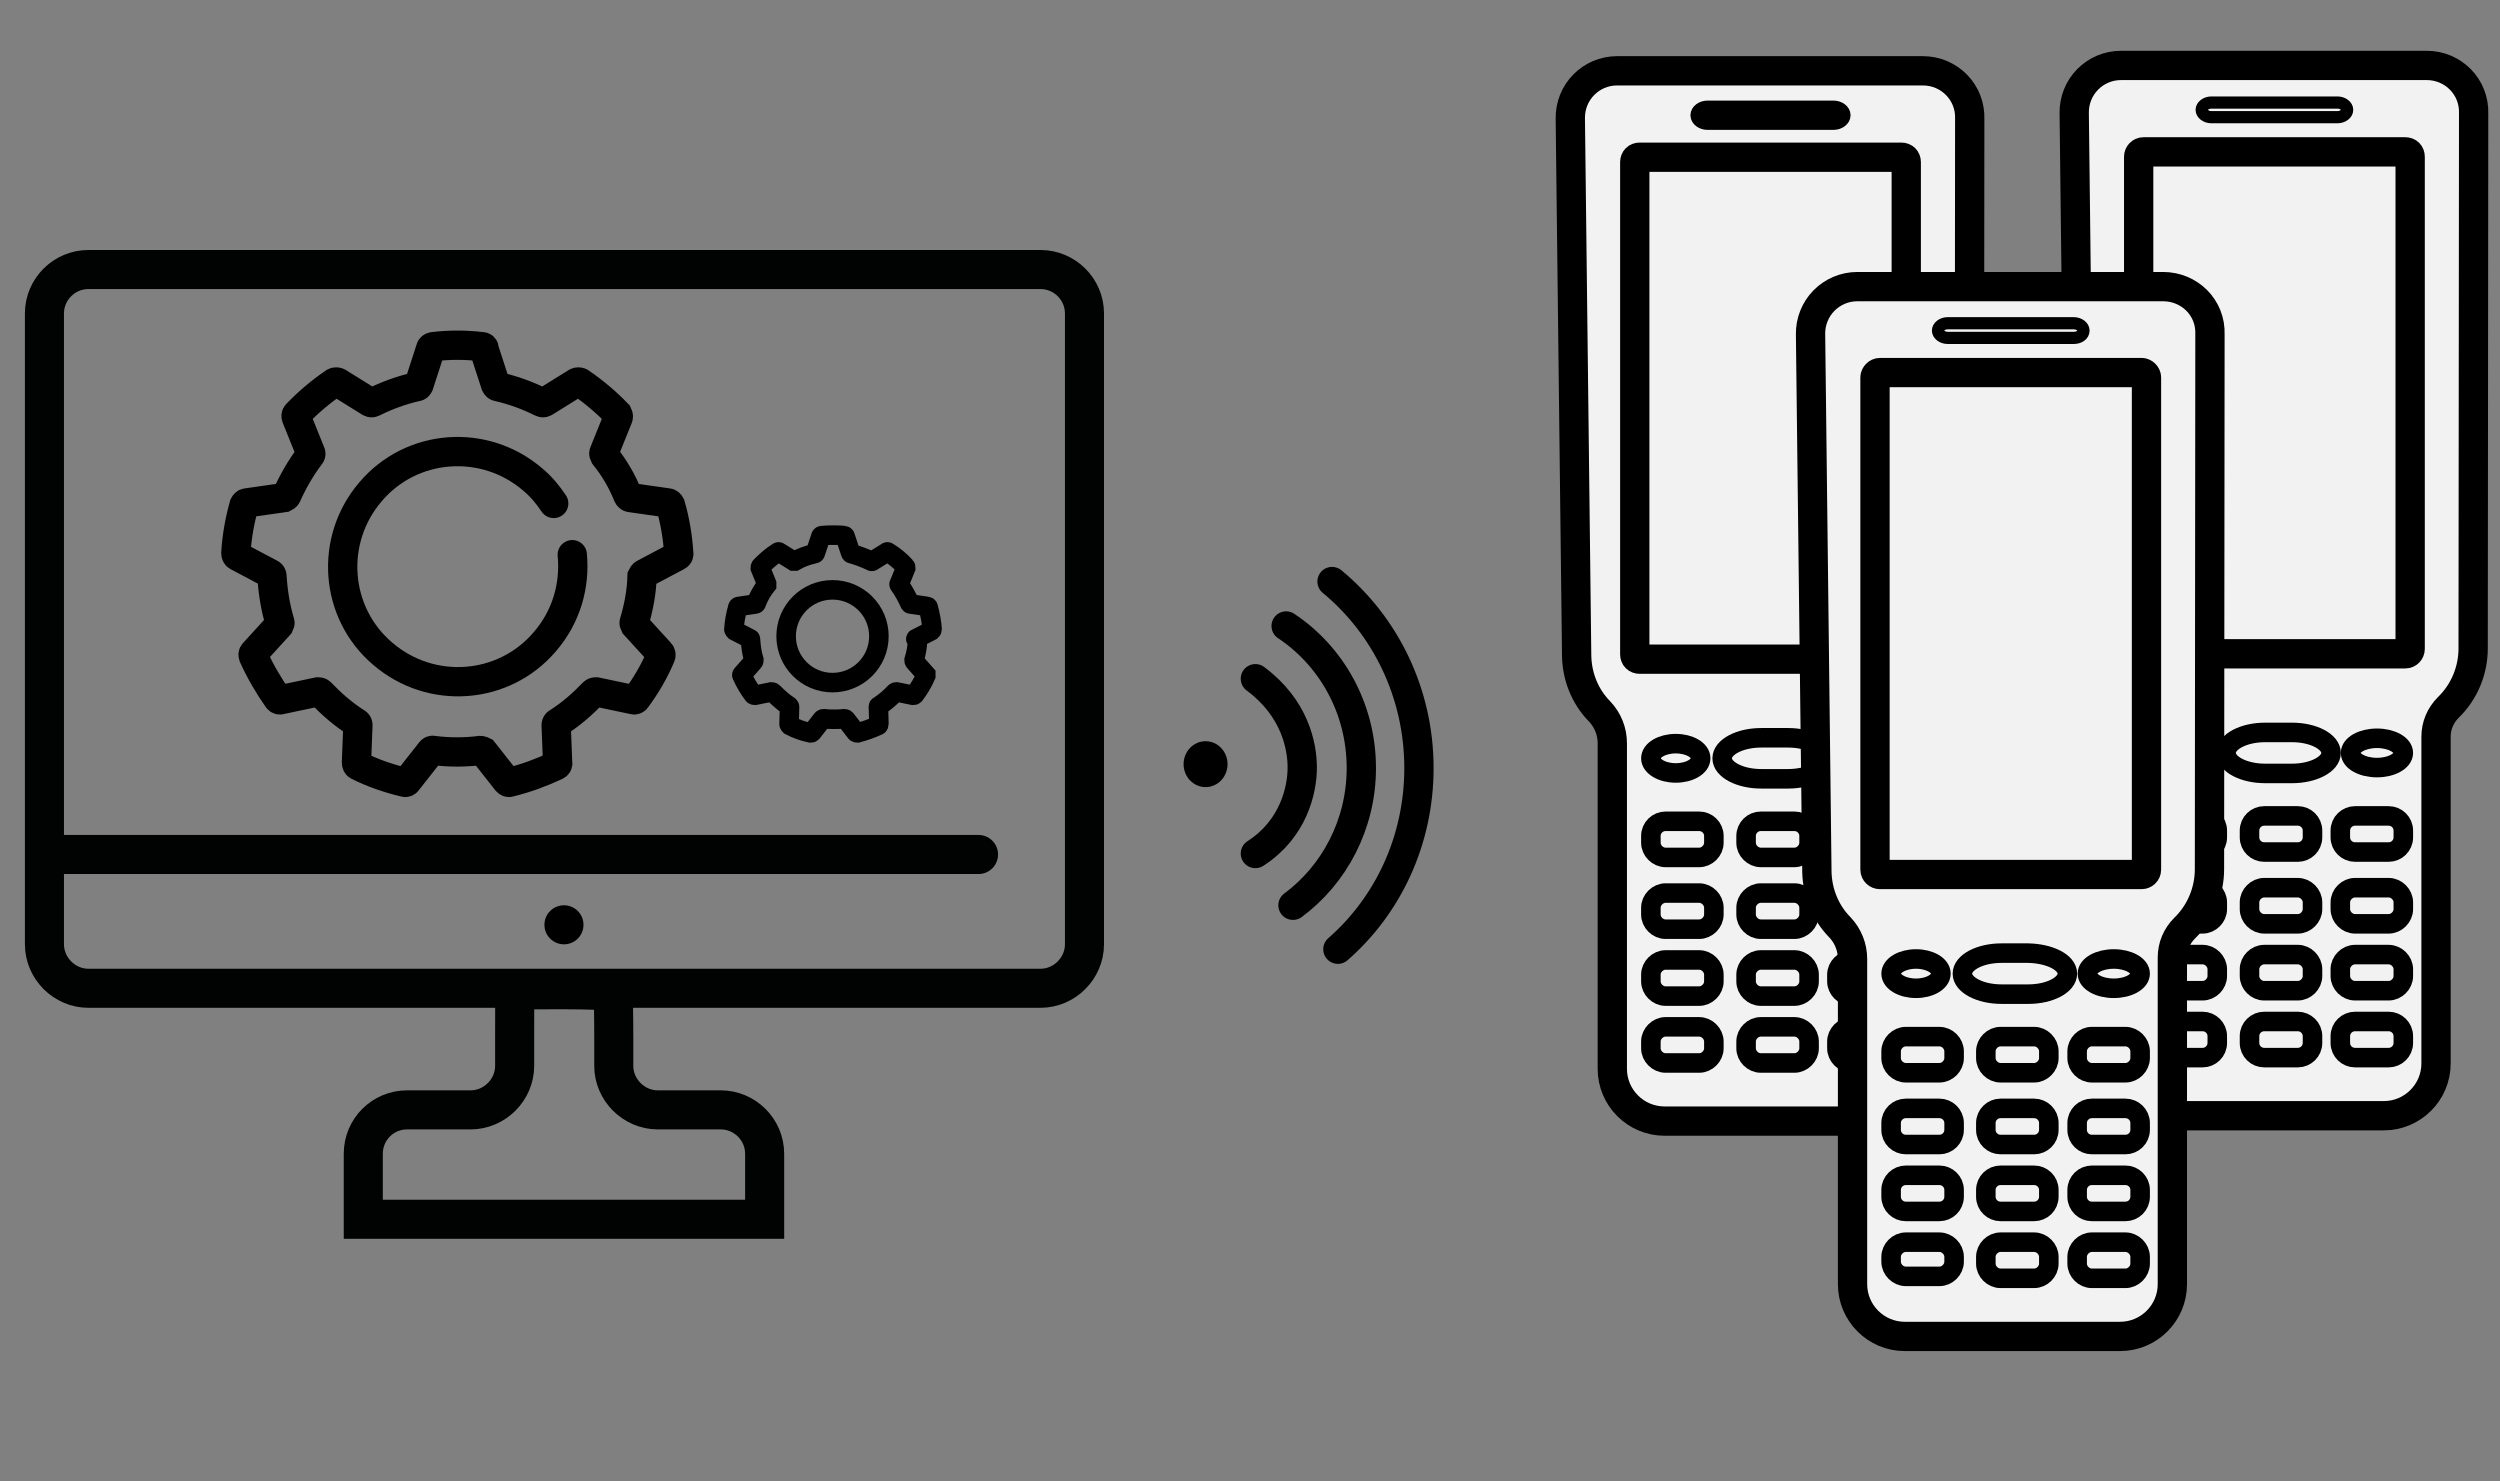 <?xml version="1.0" encoding="UTF-8"?>
<!-- Generator: Adobe Illustrator 27.8.0, SVG Export Plug-In . SVG Version: 6.00 Build 0)  -->
<svg xmlns="http://www.w3.org/2000/svg" xmlns:xlink="http://www.w3.org/1999/xlink" version="1.1" id="Ebene_1" x="0px" y="0px" viewBox="0 0 512 303.4" style="enable-background:new 0 0 512 303.4;" xml:space="preserve">
<rect x="0" y="0" width="512" height="303.4" fill="#808080" stroke="none"/>
<style type="text/css">
	.st0{fill:none;stroke:#000000;stroke-width:6;stroke-linecap:round;stroke-linejoin:round;stroke-miterlimit:10;}
	.st1{fill:#F2F2F2;}
	.st2{fill:none;stroke:#000000;stroke-width:6;stroke-miterlimit:10;}
	.st3{fill:none;stroke:#000000;stroke-width:4;stroke-miterlimit:10;}
	.st4{fill:none;stroke:#000000;stroke-width:2.5;stroke-miterlimit:10;}
	.st5{fill:none;stroke:#000000;stroke-width:3;stroke-miterlimit:10;}
	.st6{fill:none;stroke:#010202;stroke-width:8;stroke-linecap:round;stroke-miterlimit:10;}
</style>
<g>
	<path class="st0" d="M272.8,119.1c10.8,8.9,17.8,22.7,17.8,38.2c0,14.9-6.4,28.2-16.6,37.1"></path>
	<path class="st0" d="M263.4,128.2c9.2,6.1,15.4,16.8,15.4,29.1c0,11.6-5.6,21.9-14,28.1"></path>
	<g>
		<path class="st0" d="M257.1,139c8.1,6,9.6,13.8,9.6,18.2c0,4.6-1.8,12.6-9.6,17.6"></path>
	</g>
	<ellipse cx="246.9" cy="156.5" rx="4.5" ry="4.7"></ellipse>
</g>
<circle cx="115.5" cy="189.4" r="4"></circle>
<g>
	<g>
		<g>
			<path class="st1" d="M497,13.4h-62.6c-5.4,0-9.7,4.4-9.6,9.8l1.3,110.1c0.1,4.2,1.7,8.2,4.6,11.2l0.1,0.1     c1.7,1.8,2.6,4.1,2.6,6.5v66.7c0,5.9,4.8,10.7,10.7,10.7h44.1c5.9,0,10.7-4.8,10.7-10.7v-66.9c0-2.3,0.9-4.4,2.5-6l0,0     c3.3-3.2,5.1-7.6,5.1-12.1l0.1-109.5C506.8,17.8,502.4,13.4,497,13.4z"></path>
			<path class="st2" d="M497,13.4h-62.6c-5.4,0-9.7,4.4-9.6,9.8l1.3,110.1c0.1,4.2,1.7,8.2,4.6,11.2l0.1,0.1     c1.7,1.8,2.6,4.1,2.6,6.5v66.7c0,5.9,4.8,10.7,10.7,10.7h44.1c5.9,0,10.7-4.8,10.7-10.7v-66.9c0-2.3,0.9-4.4,2.5-6l0,0     c3.3-3.2,5.1-7.6,5.1-12.1l0.1-109.5C506.8,17.8,502.4,13.4,497,13.4z"></path>
		</g>
		<g>
			<path class="st1" d="M493.6,132.9c0,0.5-0.4,1-1,1H439c-0.6,0-1-0.5-1-1V32.1c0-0.5,0.4-1,1-1h53.6c0.6,0,1,0.4,1,1V132.9z"></path>
			<path class="st2" d="M493.6,132.9c0,0.5-0.4,1-1,1H439c-0.6,0-1-0.5-1-1V32.1c0-0.5,0.4-1,1-1h53.6c0.6,0,1,0.4,1,1V132.9z"></path>
		</g>
		<g>
			<path class="st1" d="M473.6,171.5c0,1.7-1.4,3-3,3h-6.9c-1.6,0-3-1.3-3-3v-1.4c0-1.7,1.4-3,3-3h6.9c1.6,0,3,1.3,3,3V171.5z"></path>
			<path class="st3" d="M473.6,171.5c0,1.7-1.4,3-3,3h-6.9c-1.6,0-3-1.3-3-3v-1.4c0-1.7,1.4-3,3-3h6.9c1.6,0,3,1.3,3,3V171.5z"></path>
		</g>
		<g>
			<path class="st1" d="M454.1,171.5c0,1.7-1.4,3-3,3h-6.9c-1.6,0-3-1.3-3-3v-1.4c0-1.7,1.4-3,3-3h6.9c1.6,0,3,1.3,3,3V171.5z"></path>
			<path class="st3" d="M454.1,171.5c0,1.7-1.4,3-3,3h-6.9c-1.6,0-3-1.3-3-3v-1.4c0-1.7,1.4-3,3-3h6.9c1.6,0,3,1.3,3,3V171.5z"></path>
		</g>
		<g>
			<path class="st1" d="M492.2,171.5c0,1.7-1.4,3-3,3h-6.9c-1.6,0-3-1.3-3-3v-1.4c0-1.7,1.4-3,3-3h6.9c1.6,0,3,1.3,3,3V171.5z"></path>
			<path class="st3" d="M492.2,171.5c0,1.7-1.4,3-3,3h-6.9c-1.6,0-3-1.3-3-3v-1.4c0-1.7,1.4-3,3-3h6.9c1.6,0,3,1.3,3,3V171.5z"></path>
		</g>
		<g>
			<path class="st1" d="M473.6,186.2c0,1.6-1.4,3-3,3h-6.9c-1.6,0-3-1.4-3-3v-1.4c0-1.6,1.4-3,3-3h6.9c1.6,0,3,1.4,3,3V186.2z"></path>
			<path class="st3" d="M473.6,186.2c0,1.6-1.4,3-3,3h-6.9c-1.6,0-3-1.4-3-3v-1.4c0-1.6,1.4-3,3-3h6.9c1.6,0,3,1.4,3,3V186.2z"></path>
		</g>
		<g>
			<path class="st1" d="M454.1,186.2c0,1.6-1.4,3-3,3h-6.9c-1.6,0-3-1.4-3-3v-1.4c0-1.6,1.4-3,3-3h6.9c1.6,0,3,1.4,3,3V186.2z"></path>
			<path class="st3" d="M454.1,186.2c0,1.6-1.4,3-3,3h-6.9c-1.6,0-3-1.4-3-3v-1.4c0-1.6,1.4-3,3-3h6.9c1.6,0,3,1.4,3,3V186.2z"></path>
		</g>
		<g>
			<path class="st1" d="M492.2,186.2c0,1.6-1.4,3-3,3h-6.9c-1.6,0-3-1.4-3-3v-1.4c0-1.6,1.4-3,3-3h6.9c1.6,0,3,1.4,3,3V186.2z"></path>
			<path class="st3" d="M492.2,186.2c0,1.6-1.4,3-3,3h-6.9c-1.6,0-3-1.4-3-3v-1.4c0-1.6,1.4-3,3-3h6.9c1.6,0,3,1.4,3,3V186.2z"></path>
		</g>
		<g>
			<path class="st1" d="M473.6,199.9c0,1.6-1.4,3-3,3h-6.9c-1.6,0-3-1.4-3-3v-1.4c0-1.6,1.4-3,3-3h6.9c1.6,0,3,1.4,3,3V199.9z"></path>
			<path class="st3" d="M473.6,199.9c0,1.6-1.4,3-3,3h-6.9c-1.6,0-3-1.4-3-3v-1.4c0-1.6,1.4-3,3-3h6.9c1.6,0,3,1.4,3,3V199.9z"></path>
		</g>
		<g>
			<path class="st1" d="M454.1,199.9c0,1.6-1.4,3-3,3h-6.9c-1.6,0-3-1.4-3-3v-1.4c0-1.6,1.4-3,3-3h6.9c1.6,0,3,1.4,3,3V199.9z"></path>
			<path class="st3" d="M454.1,199.9c0,1.6-1.4,3-3,3h-6.9c-1.6,0-3-1.4-3-3v-1.4c0-1.6,1.4-3,3-3h6.9c1.6,0,3,1.4,3,3V199.9z"></path>
		</g>
		<g>
			<path class="st1" d="M492.2,199.9c0,1.6-1.4,3-3,3h-6.9c-1.6,0-3-1.4-3-3v-1.4c0-1.6,1.4-3,3-3h6.9c1.6,0,3,1.4,3,3V199.9z"></path>
			<path class="st3" d="M492.2,199.9c0,1.6-1.4,3-3,3h-6.9c-1.6,0-3-1.4-3-3v-1.4c0-1.6,1.4-3,3-3h6.9c1.6,0,3,1.4,3,3V199.9z"></path>
		</g>
		<g>
			<path class="st1" d="M473.6,213.6c0,1.7-1.4,3-3,3h-6.9c-1.6,0-3-1.3-3-3v-1.4c0-1.7,1.4-3,3-3h6.9c1.6,0,3,1.3,3,3V213.6z"></path>
			<path class="st3" d="M473.6,213.6c0,1.7-1.4,3-3,3h-6.9c-1.6,0-3-1.3-3-3v-1.4c0-1.7,1.4-3,3-3h6.9c1.6,0,3,1.3,3,3V213.6z"></path>
		</g>
		<g>
			<path class="st1" d="M454.1,213.6c0,1.7-1.4,3-3,3h-6.9c-1.6,0-3-1.3-3-3v-1.4c0-1.7,1.4-3,3-3h6.9c1.6,0,3,1.3,3,3V213.6z"></path>
			<path class="st3" d="M454.1,213.6c0,1.7-1.4,3-3,3h-6.9c-1.6,0-3-1.3-3-3v-1.4c0-1.7,1.4-3,3-3h6.9c1.6,0,3,1.3,3,3V213.6z"></path>
		</g>
		<g>
			<path class="st1" d="M492.2,213.6c0,1.7-1.4,3-3,3h-6.9c-1.6,0-3-1.3-3-3v-1.4c0-1.7,1.4-3,3-3h6.9c1.6,0,3,1.3,3,3V213.6z"></path>
			<path class="st3" d="M492.2,213.6c0,1.7-1.4,3-3,3h-6.9c-1.6,0-3-1.3-3-3v-1.4c0-1.7,1.4-3,3-3h6.9c1.6,0,3,1.3,3,3V213.6z"></path>
		</g>
		<g>
			<path class="st1" d="M477.4,154.2c0,2.3-3.6,4.2-8,4.2h-5.5c-4.4,0-8-1.9-8-4.2c0-2.3,3.6-4.2,8-4.2h5.5     C473.8,150,477.4,151.9,477.4,154.2z"></path>
			<path class="st3" d="M477.4,154.2c0,2.3-3.6,4.2-8,4.2h-5.5c-4.4,0-8-1.9-8-4.2c0-2.3,3.6-4.2,8-4.2h5.5     C473.8,150,477.4,151.9,477.4,154.2z"></path>
		</g>
		<g>
			<ellipse class="st1" cx="486.8" cy="154.2" rx="5.4" ry="3"></ellipse>
			<ellipse class="st3" cx="486.8" cy="154.2" rx="5.4" ry="3"></ellipse>
		</g>
		<g>
			<ellipse class="st1" cx="446.4" cy="154.2" rx="5.1" ry="3"></ellipse>
			<ellipse class="st3" cx="446.4" cy="154.2" rx="5.1" ry="3"></ellipse>
		</g>
		<g>
			<path class="st1" d="M480.7,22.5c0-0.8-0.9-1.5-2-1.5h-25.8c-1.1,0-2,0.7-2,1.5c0,0.8,0.9,1.5,2,1.5h25.8     C479.8,24,480.7,23.3,480.7,22.5z"></path>
			<path class="st4" d="M480.7,22.5c0-0.8-0.9-1.5-2-1.5h-25.8c-1.1,0-2,0.7-2,1.5c0,0.8,0.9,1.5,2,1.5h25.8     C479.8,24,480.7,23.3,480.7,22.5z"></path>
		</g>
	</g>
	<g>
		<g>
			<path class="st1" d="M393.8,14.5h-62.6c-5.4,0-9.7,4.4-9.6,9.8l1.3,110.1c0.1,4.2,1.7,8.2,4.6,11.2l0.1,0.1     c1.7,1.8,2.6,4.1,2.6,6.5v66.7c0,5.9,4.8,10.7,10.7,10.7h44.1c5.9,0,10.7-4.8,10.7-10.7V152c0-2.3,0.9-4.4,2.5-6v0     c3.3-3.2,5.1-7.6,5.1-12.1l0.1-109.5C403.6,18.9,399.2,14.5,393.8,14.5z"></path>
			<path class="st2" d="M393.8,14.5h-62.6c-5.4,0-9.7,4.4-9.6,9.8l1.3,110.1c0.1,4.2,1.7,8.2,4.6,11.2l0.1,0.1     c1.7,1.8,2.6,4.1,2.6,6.5v66.7c0,5.9,4.8,10.7,10.7,10.7h44.1c5.9,0,10.7-4.8,10.7-10.7V152c0-2.3,0.9-4.4,2.5-6v0     c3.3-3.2,5.1-7.6,5.1-12.1l0.1-109.5C403.6,18.9,399.2,14.5,393.8,14.5z"></path>
		</g>
		<g>
			<path class="st1" d="M390.4,134c0,0.6-0.4,1-1,1h-53.6c-0.6,0-1-0.4-1-1V33.2c0-0.6,0.4-1,1-1h53.6c0.6,0,1,0.4,1,1V134z"></path>
			<path class="st2" d="M390.4,134c0,0.6-0.4,1-1,1h-53.6c-0.6,0-1-0.4-1-1V33.2c0-0.6,0.4-1,1-1h53.6c0.6,0,1,0.4,1,1V134z"></path>
		</g>
		<g>
			<path class="st1" d="M370.5,172.6c0,1.6-1.4,3-3,3h-6.9c-1.6,0-3-1.4-3-3v-1.4c0-1.7,1.4-3,3-3h6.9c1.6,0,3,1.3,3,3V172.6z"></path>
			<path class="st3" d="M370.5,172.6c0,1.6-1.4,3-3,3h-6.9c-1.6,0-3-1.4-3-3v-1.4c0-1.7,1.4-3,3-3h6.9c1.6,0,3,1.3,3,3V172.6z"></path>
		</g>
		<g>
			<path class="st1" d="M351,172.6c0,1.6-1.4,3-3,3h-6.9c-1.6,0-3-1.4-3-3v-1.4c0-1.7,1.4-3,3-3h6.9c1.6,0,3,1.3,3,3V172.6z"></path>
			<path class="st3" d="M351,172.6c0,1.6-1.4,3-3,3h-6.9c-1.6,0-3-1.4-3-3v-1.4c0-1.7,1.4-3,3-3h6.9c1.6,0,3,1.3,3,3V172.6z"></path>
		</g>
		<g>
			<path class="st1" d="M389.1,172.6c0,1.6-1.4,3-3,3h-6.9c-1.6,0-3-1.4-3-3v-1.4c0-1.7,1.4-3,3-3h6.9c1.6,0,3,1.3,3,3V172.6z"></path>
			<path class="st3" d="M389.1,172.6c0,1.6-1.4,3-3,3h-6.9c-1.6,0-3-1.4-3-3v-1.4c0-1.7,1.4-3,3-3h6.9c1.6,0,3,1.3,3,3V172.6z"></path>
		</g>
		<g>
			<path class="st1" d="M370.5,187.3c0,1.6-1.4,3-3,3h-6.9c-1.6,0-3-1.4-3-3v-1.4c0-1.6,1.4-3,3-3h6.9c1.6,0,3,1.4,3,3V187.3z"></path>
			<path class="st3" d="M370.5,187.3c0,1.6-1.4,3-3,3h-6.9c-1.6,0-3-1.4-3-3v-1.4c0-1.6,1.4-3,3-3h6.9c1.6,0,3,1.4,3,3V187.3z"></path>
		</g>
		<g>
			<path class="st1" d="M351,187.3c0,1.6-1.4,3-3,3h-6.9c-1.6,0-3-1.4-3-3v-1.4c0-1.6,1.4-3,3-3h6.9c1.6,0,3,1.4,3,3V187.3z"></path>
			<path class="st3" d="M351,187.3c0,1.6-1.4,3-3,3h-6.9c-1.6,0-3-1.4-3-3v-1.4c0-1.6,1.4-3,3-3h6.9c1.6,0,3,1.4,3,3V187.3z"></path>
		</g>
		<g>
			<path class="st1" d="M389.1,187.3c0,1.6-1.4,3-3,3h-6.9c-1.6,0-3-1.4-3-3v-1.4c0-1.6,1.4-3,3-3h6.9c1.6,0,3,1.4,3,3V187.3z"></path>
			<path class="st3" d="M389.1,187.3c0,1.6-1.4,3-3,3h-6.9c-1.6,0-3-1.4-3-3v-1.4c0-1.6,1.4-3,3-3h6.9c1.6,0,3,1.4,3,3V187.3z"></path>
		</g>
		<g>
			<path class="st1" d="M370.5,201c0,1.6-1.4,3-3,3h-6.9c-1.6,0-3-1.4-3-3v-1.4c0-1.6,1.4-3,3-3h6.9c1.6,0,3,1.4,3,3V201z"></path>
			<path class="st3" d="M370.5,201c0,1.6-1.4,3-3,3h-6.9c-1.6,0-3-1.4-3-3v-1.4c0-1.6,1.4-3,3-3h6.9c1.6,0,3,1.4,3,3V201z"></path>
		</g>
		<g>
			<path class="st1" d="M351,201c0,1.6-1.4,3-3,3h-6.9c-1.6,0-3-1.4-3-3v-1.4c0-1.6,1.4-3,3-3h6.9c1.6,0,3,1.4,3,3V201z"></path>
			<path class="st3" d="M351,201c0,1.6-1.4,3-3,3h-6.9c-1.6,0-3-1.4-3-3v-1.4c0-1.6,1.4-3,3-3h6.9c1.6,0,3,1.4,3,3V201z"></path>
		</g>
		<g>
			<path class="st1" d="M389.1,201c0,1.6-1.4,3-3,3h-6.9c-1.6,0-3-1.4-3-3v-1.4c0-1.6,1.4-3,3-3h6.9c1.6,0,3,1.4,3,3V201z"></path>
			<path class="st3" d="M389.1,201c0,1.6-1.4,3-3,3h-6.9c-1.6,0-3-1.4-3-3v-1.4c0-1.6,1.4-3,3-3h6.9c1.6,0,3,1.4,3,3V201z"></path>
		</g>
		<g>
			<path class="st1" d="M370.5,214.7c0,1.6-1.4,3-3,3h-6.9c-1.6,0-3-1.4-3-3v-1.4c0-1.6,1.4-3,3-3h6.9c1.6,0,3,1.4,3,3V214.7z"></path>
			<path class="st3" d="M370.5,214.7c0,1.6-1.4,3-3,3h-6.9c-1.6,0-3-1.4-3-3v-1.4c0-1.6,1.4-3,3-3h6.9c1.6,0,3,1.4,3,3V214.7z"></path>
		</g>
		<g>
			<path class="st1" d="M351,214.7c0,1.6-1.4,3-3,3h-6.9c-1.6,0-3-1.4-3-3v-1.4c0-1.6,1.4-3,3-3h6.9c1.6,0,3,1.4,3,3V214.7z"></path>
			<path class="st3" d="M351,214.7c0,1.6-1.4,3-3,3h-6.9c-1.6,0-3-1.4-3-3v-1.4c0-1.6,1.4-3,3-3h6.9c1.6,0,3,1.4,3,3V214.7z"></path>
		</g>
		<g>
			<path class="st1" d="M389.1,214.7c0,1.6-1.4,3-3,3h-6.9c-1.6,0-3-1.4-3-3v-1.4c0-1.6,1.4-3,3-3h6.9c1.6,0,3,1.4,3,3V214.7z"></path>
			<path class="st3" d="M389.1,214.7c0,1.6-1.4,3-3,3h-6.9c-1.6,0-3-1.4-3-3v-1.4c0-1.6,1.4-3,3-3h6.9c1.6,0,3,1.4,3,3V214.7z"></path>
		</g>
		<g>
			<path class="st1" d="M374.2,155.3c0,2.3-3.6,4.2-8,4.2h-5.5c-4.4,0-8-1.9-8-4.2c0-2.3,3.6-4.2,8-4.2h5.5     C370.6,151.1,374.2,153,374.2,155.3z"></path>
			<path class="st3" d="M374.2,155.3c0,2.3-3.6,4.2-8,4.2h-5.5c-4.4,0-8-1.9-8-4.2c0-2.3,3.6-4.2,8-4.2h5.5     C370.6,151.1,374.2,153,374.2,155.3z"></path>
		</g>
		<g>
			<ellipse class="st1" cx="383.7" cy="155.3" rx="5.4" ry="3"></ellipse>
			<ellipse class="st3" cx="383.7" cy="155.3" rx="5.4" ry="3"></ellipse>
		</g>
		<g>
			<ellipse class="st1" cx="343.2" cy="155.3" rx="5.1" ry="3"></ellipse>
			<ellipse class="st3" cx="343.2" cy="155.3" rx="5.1" ry="3"></ellipse>
		</g>
		<g>
			<path class="st1" d="M377.5,23.6c0-0.8-0.9-1.5-2-1.5h-25.8c-1.1,0-2,0.7-2,1.5s0.9,1.5,2,1.5h25.8     C376.6,25.1,377.5,24.4,377.5,23.6z"></path>
			<path class="st5" d="M377.5,23.6c0-0.8-0.9-1.5-2-1.5h-25.8c-1.1,0-2,0.7-2,1.5s0.9,1.5,2,1.5h25.8     C376.6,25.1,377.5,24.4,377.5,23.6z"></path>
		</g>
	</g>
	<g>
		<g>
			<path class="st1" d="M443,58.7h-62.6c-5.4,0-9.7,4.4-9.6,9.8l1.3,110.1c0.1,4.2,1.7,8.2,4.6,11.2l0.1,0.1     c1.7,1.8,2.6,4.1,2.6,6.5V263c0,5.9,4.8,10.7,10.7,10.7h44.1c5.9,0,10.7-4.8,10.7-10.7v-66.9c0-2.3,0.9-4.4,2.5-6l0,0     c3.3-3.2,5.1-7.6,5.1-12.1l0.1-109.5C452.8,63,448.4,58.7,443,58.7z"></path>
			<path class="st2" d="M443,58.7h-62.6c-5.4,0-9.7,4.4-9.6,9.8l1.3,110.1c0.1,4.2,1.7,8.2,4.6,11.2l0.1,0.1     c1.7,1.8,2.6,4.1,2.6,6.5V263c0,5.9,4.8,10.7,10.7,10.7h44.1c5.9,0,10.7-4.8,10.7-10.7v-66.9c0-2.3,0.9-4.4,2.5-6l0,0     c3.3-3.2,5.1-7.6,5.1-12.1l0.1-109.5C452.8,63,448.4,58.7,443,58.7z"></path>
		</g>
		<g>
			<path class="st1" d="M439.6,178.1c0,0.6-0.5,1-1,1H385c-0.5,0-1-0.4-1-1V77.3c0-0.5,0.5-1,1-1h53.6c0.5,0,1,0.5,1,1V178.1z"></path>
			<path class="st2" d="M439.6,178.1c0,0.6-0.5,1-1,1H385c-0.5,0-1-0.4-1-1V77.3c0-0.5,0.5-1,1-1h53.6c0.5,0,1,0.5,1,1V178.1z"></path>
		</g>
		<g>
			<path class="st1" d="M419.6,216.7c0,1.6-1.4,3-3,3h-6.9c-1.6,0-3-1.4-3-3v-1.4c0-1.6,1.4-3,3-3h6.9c1.6,0,3,1.4,3,3V216.7z"></path>
			<path class="st3" d="M419.6,216.7c0,1.6-1.4,3-3,3h-6.9c-1.6,0-3-1.4-3-3v-1.4c0-1.6,1.4-3,3-3h6.9c1.6,0,3,1.4,3,3V216.7z"></path>
		</g>
		<g>
			<path class="st1" d="M400.2,216.7c0,1.6-1.4,3-3,3h-6.9c-1.6,0-3-1.4-3-3v-1.4c0-1.6,1.4-3,3-3h6.9c1.6,0,3,1.4,3,3V216.7z"></path>
			<path class="st3" d="M400.2,216.7c0,1.6-1.4,3-3,3h-6.9c-1.6,0-3-1.4-3-3v-1.4c0-1.6,1.4-3,3-3h6.9c1.6,0,3,1.4,3,3V216.7z"></path>
		</g>
		<g>
			<path class="st1" d="M438.3,216.7c0,1.6-1.4,3-3,3h-6.9c-1.6,0-3-1.4-3-3v-1.4c0-1.6,1.4-3,3-3h6.9c1.6,0,3,1.4,3,3V216.7z"></path>
			<path class="st3" d="M438.3,216.7c0,1.6-1.4,3-3,3h-6.9c-1.6,0-3-1.4-3-3v-1.4c0-1.6,1.4-3,3-3h6.9c1.6,0,3,1.4,3,3V216.7z"></path>
		</g>
		<g>
			<path class="st1" d="M419.6,231.4c0,1.7-1.4,3-3,3h-6.9c-1.6,0-3-1.3-3-3V230c0-1.7,1.4-3,3-3h6.9c1.6,0,3,1.3,3,3V231.4z"></path>
			<path class="st3" d="M419.6,231.4c0,1.7-1.4,3-3,3h-6.9c-1.6,0-3-1.3-3-3V230c0-1.7,1.4-3,3-3h6.9c1.6,0,3,1.3,3,3V231.4z"></path>
		</g>
		<g>
			<path class="st1" d="M400.2,231.4c0,1.7-1.4,3-3,3h-6.9c-1.6,0-3-1.3-3-3V230c0-1.7,1.4-3,3-3h6.9c1.6,0,3,1.3,3,3V231.4z"></path>
			<path class="st3" d="M400.2,231.4c0,1.7-1.4,3-3,3h-6.9c-1.6,0-3-1.3-3-3V230c0-1.7,1.4-3,3-3h6.9c1.6,0,3,1.3,3,3V231.4z"></path>
		</g>
		<g>
			<path class="st1" d="M438.3,231.4c0,1.7-1.4,3-3,3h-6.9c-1.6,0-3-1.3-3-3V230c0-1.7,1.4-3,3-3h6.9c1.6,0,3,1.3,3,3V231.4z"></path>
			<path class="st3" d="M438.3,231.4c0,1.7-1.4,3-3,3h-6.9c-1.6,0-3-1.3-3-3V230c0-1.7,1.4-3,3-3h6.9c1.6,0,3,1.3,3,3V231.4z"></path>
		</g>
		<g>
			<path class="st1" d="M419.6,245.1c0,1.7-1.4,3-3,3h-6.9c-1.6,0-3-1.3-3-3v-1.4c0-1.7,1.4-3,3-3h6.9c1.6,0,3,1.3,3,3V245.1z"></path>
			<path class="st3" d="M419.6,245.1c0,1.7-1.4,3-3,3h-6.9c-1.6,0-3-1.3-3-3v-1.4c0-1.7,1.4-3,3-3h6.9c1.6,0,3,1.3,3,3V245.1z"></path>
		</g>
		<g>
			<path class="st1" d="M400.2,245.1c0,1.7-1.4,3-3,3h-6.9c-1.6,0-3-1.3-3-3v-1.4c0-1.7,1.4-3,3-3h6.9c1.6,0,3,1.3,3,3V245.1z"></path>
			<path class="st3" d="M400.2,245.1c0,1.7-1.4,3-3,3h-6.9c-1.6,0-3-1.3-3-3v-1.4c0-1.7,1.4-3,3-3h6.9c1.6,0,3,1.3,3,3V245.1z"></path>
		</g>
		<g>
			<path class="st1" d="M438.3,245.1c0,1.7-1.4,3-3,3h-6.9c-1.6,0-3-1.3-3-3v-1.4c0-1.7,1.4-3,3-3h6.9c1.6,0,3,1.3,3,3V245.1z"></path>
			<path class="st3" d="M438.3,245.1c0,1.7-1.4,3-3,3h-6.9c-1.6,0-3-1.3-3-3v-1.4c0-1.7,1.4-3,3-3h6.9c1.6,0,3,1.3,3,3V245.1z"></path>
		</g>
		<g>
			<path class="st1" d="M419.6,258.8c0,1.6-1.4,3-3,3h-6.9c-1.6,0-3-1.4-3-3v-1.4c0-1.6,1.4-3,3-3h6.9c1.6,0,3,1.4,3,3V258.8z"></path>
			<path class="st3" d="M419.6,258.8c0,1.6-1.4,3-3,3h-6.9c-1.6,0-3-1.4-3-3v-1.4c0-1.6,1.4-3,3-3h6.9c1.6,0,3,1.4,3,3V258.8z"></path>
		</g>
		<g>
			<path class="st1" d="M400.2,258.4c0,1.6-1.4,3-3,3h-6.9c-1.6,0-3-1.4-3-3v-1c0-1.6,1.4-3,3-3h6.9c1.6,0,3,1.4,3,3V258.4z"></path>
			<path class="st3" d="M400.2,258.4c0,1.6-1.4,3-3,3h-6.9c-1.6,0-3-1.4-3-3v-1c0-1.6,1.4-3,3-3h6.9c1.6,0,3,1.4,3,3V258.4z"></path>
		</g>
		<g>
			<path class="st1" d="M438.3,258.8c0,1.6-1.4,3-3,3h-6.9c-1.6,0-3-1.4-3-3v-1.4c0-1.6,1.4-3,3-3h6.9c1.6,0,3,1.4,3,3V258.8z"></path>
			<path class="st3" d="M438.3,258.8c0,1.6-1.4,3-3,3h-6.9c-1.6,0-3-1.4-3-3v-1.4c0-1.6,1.4-3,3-3h6.9c1.6,0,3,1.4,3,3V258.8z"></path>
		</g>
		<g>
			<path class="st1" d="M423.4,199.4c0,2.3-3.6,4.2-8,4.2h-5.5c-4.4,0-8-1.9-8-4.2c0-2.3,3.6-4.2,8-4.2h5.5     C419.8,195.3,423.4,197.1,423.4,199.4z"></path>
			<path class="st3" d="M423.4,199.4c0,2.3-3.6,4.2-8,4.2h-5.5c-4.4,0-8-1.9-8-4.2c0-2.3,3.6-4.2,8-4.2h5.5     C419.8,195.3,423.4,197.1,423.4,199.4z"></path>
		</g>
		<g>
			<ellipse class="st1" cx="432.9" cy="199.4" rx="5.4" ry="3"></ellipse>
			<ellipse class="st3" cx="432.9" cy="199.4" rx="5.4" ry="3"></ellipse>
		</g>
		<g>
			<ellipse class="st1" cx="392.4" cy="199.4" rx="5.1" ry="3"></ellipse>
			<ellipse class="st3" cx="392.4" cy="199.4" rx="5.1" ry="3"></ellipse>
		</g>
		<g>
			<path class="st1" d="M426.7,67.7c0-0.8-0.9-1.5-2-1.5h-25.8c-1.1,0-2,0.7-2,1.5c0,0.8,0.9,1.5,2,1.5h25.8     C425.8,69.2,426.7,68.6,426.7,67.7z"></path>
			<path class="st4" d="M426.7,67.7c0-0.8-0.9-1.5-2-1.5h-25.8c-1.1,0-2,0.7-2,1.5c0,0.8,0.9,1.5,2,1.5h25.8     C425.8,69.2,426.7,68.6,426.7,67.7z"></path>
		</g>
	</g>
</g>
<line class="st6" x1="11.2" y1="175" x2="200.4" y2="175"></line>
<g>
	<g>
		<path class="st6" d="M18.1,55.2c-4.9,0-9,4-9,9v129.2c0,4.9,4.1,9,9,9h195c4.9,0,9-4.1,9-9V64.2c0-5-4.1-9-9-9H18.1z"></path>
	</g>
	<g>
		<path class="st6" d="M125.7,212.5c0-5-0.1-9.2-0.2-9.4c-0.1-0.2-4.7-0.4-9.7-0.4h-1.2c-5,0-9.1,0-9.1,0.1c-0.1,0-0.1,4.3-0.1,9.2    v6.3c0,4.9-4.1,9-9,9H83.4c-5,0-9,4-9,9v4.4c0,4.9,0,9,0,9c0,0,4.1,0,9.1,0h64.1c4.9,0,9,0,9,0c0,0,0-4.1,0-9v-4.4c0-5-4.1-9-9-9    h-12.9c-4.9,0-9-4.1-9-9V212.5z"></path>
	</g>
</g>
<g>
	<path class="st2" d="M131.9,117.5l6.8-3.6c0.2-0.1,0.4-0.3,0.3-0.6c-0.2-3.4-0.8-6.8-1.7-9.9c-0.1-0.2-0.3-0.4-0.5-0.4l-7.7-1.1   c-0.2,0-0.4-0.2-0.5-0.4c-1.2-3-2.8-5.7-4.8-8.2c-0.1-0.2-0.2-0.4-0.1-0.6l2.9-7.2c0.1-0.2,0-0.5-0.1-0.7c-2.3-2.4-4.9-4.6-7.7-6.5   c-0.2-0.1-0.5-0.1-0.7,0l-6.6,4.1c-0.2,0.1-0.4,0.1-0.6,0c-2.8-1.4-5.8-2.5-8.9-3.2c-0.2,0-0.4-0.2-0.5-0.4l-2.4-7.4   C99.2,71.2,99,71,98.7,71c-1.7-0.2-3.3-0.3-5-0.3c-1.7,0-3.4,0.1-5,0.3c-0.2,0-0.5,0.2-0.5,0.4l-2.4,7.4c-0.1,0.2-0.2,0.4-0.5,0.4   c-3.1,0.7-6.1,1.8-8.9,3.2c-0.2,0.1-0.4,0.1-0.6,0l-6.6-4.1c-0.2-0.1-0.5-0.1-0.7,0c-2.8,1.9-5.4,4.1-7.7,6.5   c-0.2,0.2-0.2,0.4-0.1,0.7l2.9,7.2c0.1,0.2,0.1,0.4-0.1,0.6c-1.9,2.5-3.5,5.3-4.8,8.2c-0.1,0.2-0.3,0.3-0.5,0.4l-7.7,1.1   c-0.2,0-0.4,0.2-0.5,0.4c-0.9,3.2-1.5,6.5-1.7,9.9c0,0.2,0.1,0.5,0.3,0.6l6.8,3.6c0.2,0.1,0.3,0.3,0.3,0.5c0.2,3.3,0.7,6.4,1.6,9.4   c0.1,0.2,0,0.4-0.1,0.6l-5.2,5.7c-0.2,0.2-0.2,0.4-0.1,0.7c1.4,3.1,3.1,6,5,8.7c0.1,0.2,0.4,0.3,0.6,0.2l7.6-1.6   c0.2,0,0.4,0,0.6,0.2c2.2,2.3,4.6,4.4,7.3,6.1c0.2,0.1,0.3,0.3,0.3,0.5l-0.3,7.7c0,0.2,0.1,0.5,0.3,0.6c3,1.5,6.2,2.6,9.5,3.4   c0.2,0.1,0.5,0,0.6-0.2l4.8-6.1c0.1-0.2,0.4-0.3,0.6-0.2c1.6,0.2,3.2,0.3,4.8,0.3c1.6,0,3.2-0.1,4.8-0.3c0.2,0,0.4,0.1,0.6,0.2   l4.8,6.1c0.2,0.2,0.4,0.3,0.6,0.2c3.3-0.8,6.5-2,9.5-3.4c0.2-0.1,0.4-0.3,0.3-0.6l-0.3-7.7c0-0.2,0.1-0.4,0.3-0.5   c2.7-1.7,5.1-3.8,7.3-6.1c0.2-0.2,0.4-0.2,0.6-0.2l7.6,1.6c0.2,0.1,0.5,0,0.6-0.2c2-2.7,3.7-5.6,5-8.7c0.1-0.2,0.1-0.5-0.1-0.7   l-5.2-5.7c-0.1-0.2-0.2-0.4-0.1-0.6c0.9-3,1.5-6.1,1.6-9.4C131.6,117.8,131.7,117.6,131.9,117.5z"></path>
	<path class="st0" d="M113.4,103.1c-1.2-1.8-2.6-3.5-4.3-4.9c-9.9-8.5-24.8-7.4-33.2,2.5c-8.5,9.9-7.4,24.8,2.5,33.2   c9.9,8.5,24.8,7.4,33.2-2.5c4.4-5.1,6.2-11.5,5.6-17.8"></path>
</g>
<g>
	<path class="st3" d="M187.6,130.8l3.1-1.6c0.1-0.1,0.2-0.2,0.2-0.3c-0.1-1.5-0.4-3-0.8-4.5c0-0.1-0.1-0.2-0.2-0.2l-3.4-0.5   c-0.1,0-0.2-0.1-0.2-0.2c-0.6-1.3-1.3-2.6-2.1-3.7c-0.1-0.1-0.1-0.2,0-0.3l1.3-3.2c0-0.1,0-0.2-0.1-0.3c-1-1.1-2.2-2.1-3.5-2.9   c-0.1-0.1-0.2-0.1-0.3,0l-2.9,1.8c-0.1,0.1-0.2,0.1-0.3,0c-1.3-0.6-2.6-1.1-4-1.5c-0.1,0-0.2-0.1-0.2-0.2l-1.1-3.3   c0-0.1-0.1-0.2-0.2-0.2c-0.7-0.1-1.5-0.1-2.3-0.1s-1.5,0-2.3,0.1c-0.1,0-0.2,0.1-0.2,0.2l-1.1,3.3c0,0.1-0.1,0.2-0.2,0.2   c-1.4,0.3-2.8,0.8-4,1.5c-0.1,0-0.2,0-0.3,0l-2.9-1.8c-0.1-0.1-0.2-0.1-0.3,0c-1.3,0.8-2.4,1.8-3.5,2.9c-0.1,0.1-0.1,0.2-0.1,0.3   l1.3,3.2c0,0.1,0,0.2,0,0.3c-0.9,1.1-1.6,2.4-2.1,3.7c0,0.1-0.1,0.2-0.2,0.2l-3.4,0.5c-0.1,0-0.2,0.1-0.2,0.2   c-0.4,1.4-0.7,2.9-0.8,4.5c0,0.1,0.1,0.2,0.2,0.3l3.1,1.6c0.1,0,0.1,0.1,0.1,0.2c0.1,1.5,0.3,2.9,0.7,4.2c0,0.1,0,0.2-0.1,0.3   l-2.3,2.6c-0.1,0.1-0.1,0.2,0,0.3c0.6,1.4,1.4,2.7,2.3,3.9c0.1,0.1,0.2,0.1,0.3,0.1l3.4-0.7c0.1,0,0.2,0,0.3,0.1c1,1,2.1,2,3.3,2.8   c0.1,0.1,0.1,0.1,0.1,0.2l-0.1,3.5c0,0.1,0.1,0.2,0.2,0.3c1.3,0.7,2.8,1.2,4.2,1.5c0.1,0,0.2,0,0.3-0.1l2.1-2.7   c0.1-0.1,0.2-0.1,0.3-0.1c0.7,0.1,1.4,0.1,2.1,0.1s1.4,0,2.1-0.1c0.1,0,0.2,0,0.3,0.1l2.1,2.7c0.1,0.1,0.2,0.1,0.3,0.1   c1.5-0.4,2.9-0.9,4.2-1.5c0.1,0,0.2-0.2,0.2-0.3l-0.1-3.5c0-0.1,0-0.2,0.1-0.2c1.2-0.8,2.3-1.7,3.3-2.8c0.1-0.1,0.2-0.1,0.3-0.1   l3.4,0.7c0.1,0,0.2,0,0.3-0.1c0.9-1.2,1.7-2.5,2.3-3.9c0-0.1,0-0.2,0-0.3l-2.3-2.6c-0.1-0.1-0.1-0.2-0.1-0.3   c0.4-1.3,0.7-2.7,0.7-4.2C187.5,130.9,187.5,130.8,187.6,130.8z"></path>
	<circle class="st3" cx="170.5" cy="130.3" r="9.5"></circle>
</g>
</svg>
